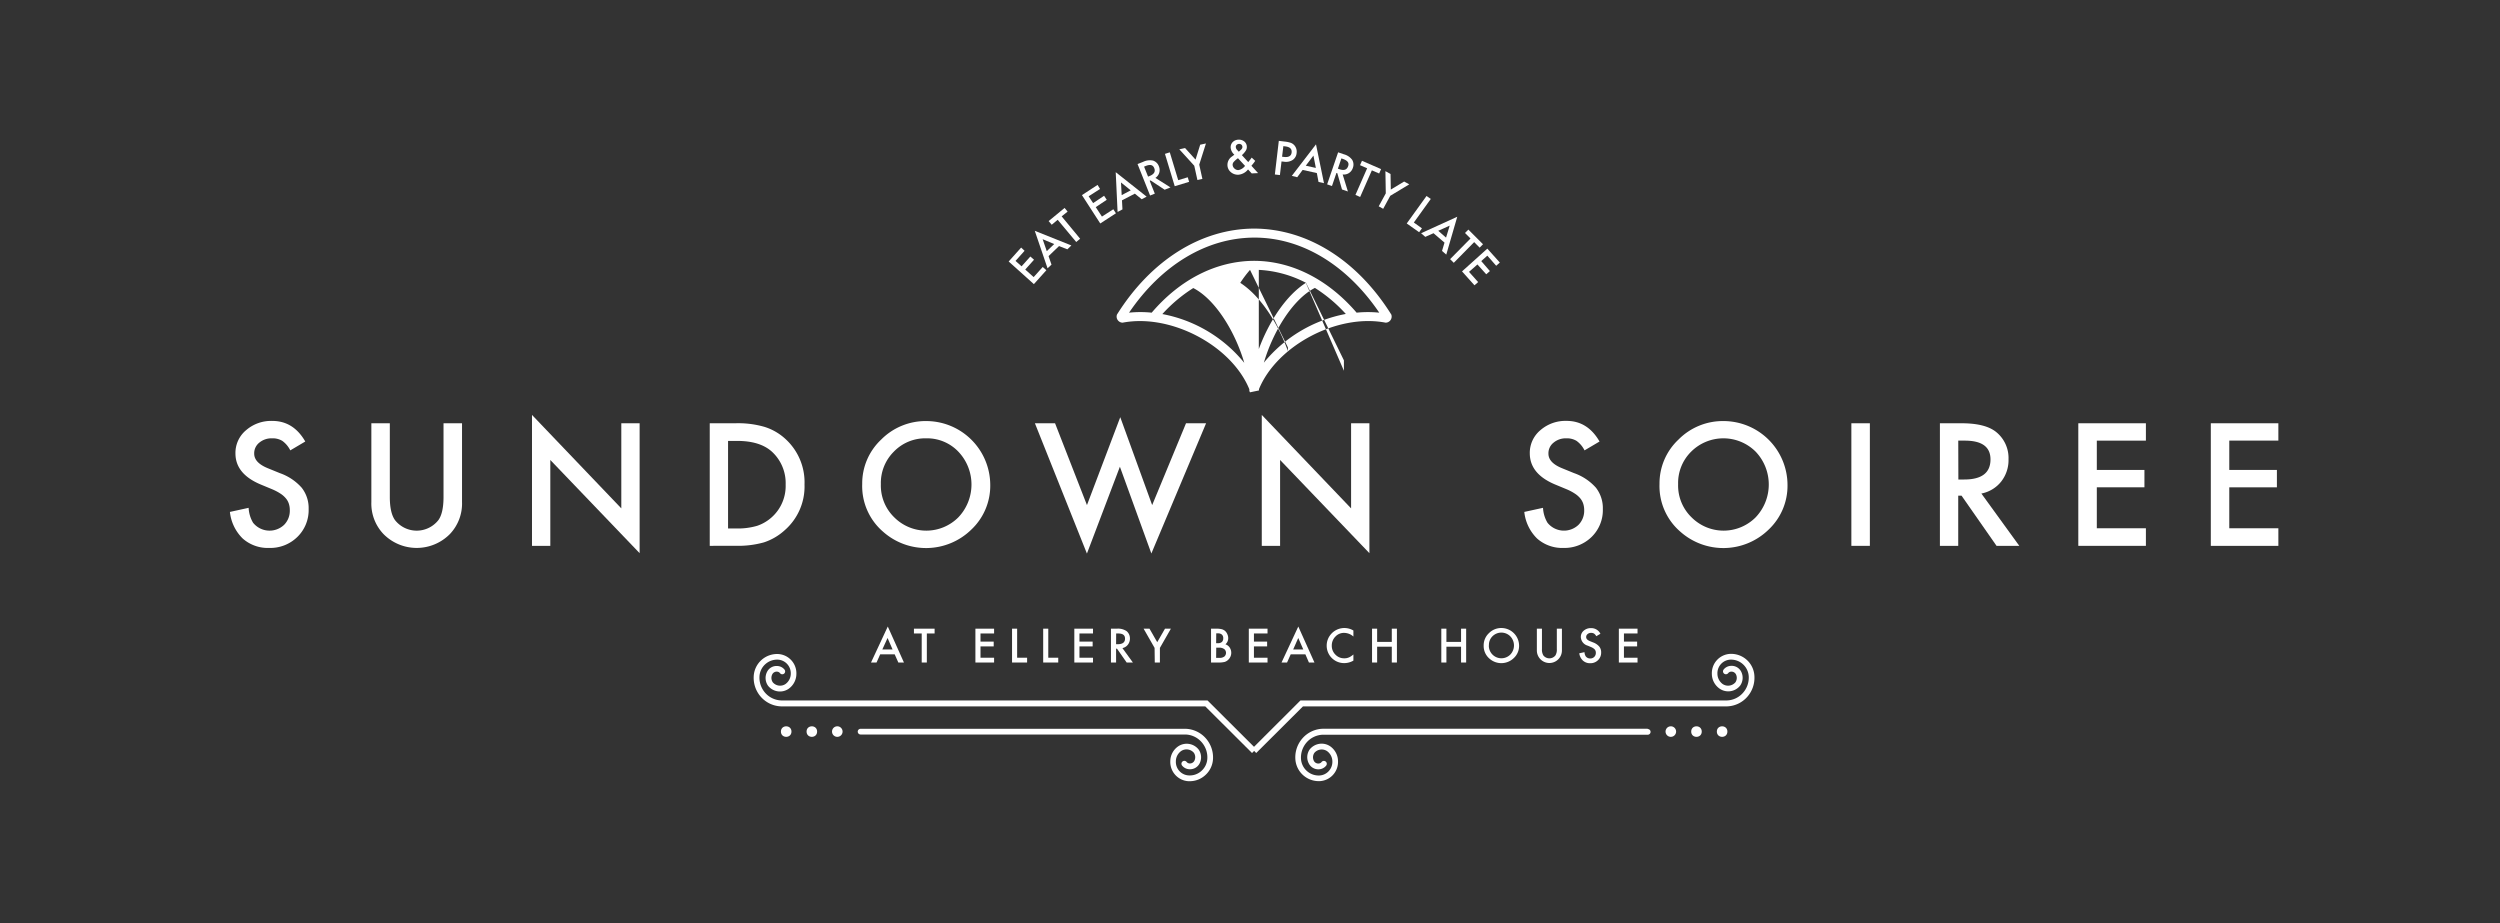 <?xml version="1.0" encoding="UTF-8"?> <svg xmlns="http://www.w3.org/2000/svg" id="Lager_1" data-name="Lager 1" viewBox="0 0 682.43 252"><rect x="0" y="0" width="682.43" height="252" fill="#333333" stroke="none"/><defs><style>.cls-1{fill:#fff;}</style></defs><path class="cls-1" d="M83.33,120.52l-4.09,2.42a7.06,7.06,0,0,0-2.19-2.6,5.1,5.1,0,0,0-2.79-.69,5.2,5.2,0,0,0-3.49,1.19,3.7,3.7,0,0,0-1.38,3q0,2.44,3.64,3.94l3.33,1.36a14.24,14.24,0,0,1,6,4,9,9,0,0,1,1.89,5.81,10.21,10.21,0,0,1-3.08,7.62,10.53,10.53,0,0,1-7.68,3A10.32,10.32,0,0,1,66.25,147a11.89,11.89,0,0,1-3.49-7.26l5.11-1.12a8.78,8.78,0,0,0,1.21,4.07,5.77,5.77,0,0,0,8.47.58,5.46,5.46,0,0,0,1.56-4,5.65,5.65,0,0,0-.27-1.79A4.36,4.36,0,0,0,78,136a6.54,6.54,0,0,0-1.48-1.28,14.39,14.39,0,0,0-2.16-1.14l-3.23-1.34q-6.87-2.89-6.86-8.49a8.05,8.05,0,0,1,2.88-6.3,10.4,10.4,0,0,1,7.16-2.55Q80.09,114.89,83.33,120.52Z"></path><path class="cls-1" d="M106.41,115.54v20.13q0,4.32,1.41,6.3a7.53,7.53,0,0,0,11.85,0q1.39-1.92,1.4-6.3V115.54h5.05v21.52a12.05,12.05,0,0,1-3.29,8.7,12.74,12.74,0,0,1-18.17,0,12.05,12.05,0,0,1-3.29-8.7V115.54Z"></path><path class="cls-1" d="M145.22,149V113.26l24.38,25.51V115.54h5V151l-24.38-25.44V149Z"></path><path class="cls-1" d="M193.74,149V115.54h7a25.71,25.71,0,0,1,8,1,15,15,0,0,1,5.69,3.31,16,16,0,0,1,5.18,12.41,15.82,15.82,0,0,1-5.4,12.47,15.66,15.66,0,0,1-5.67,3.32,25.87,25.87,0,0,1-7.86.93Zm5-4.74h2.27a18.8,18.8,0,0,0,5.65-.72,11.48,11.48,0,0,0,7.8-11.26,11.64,11.64,0,0,0-3.68-8.92q-3.32-3.06-9.77-3h-2.27Z"></path><path class="cls-1" d="M235.36,132.1A16.39,16.39,0,0,1,240.53,120a17.08,17.08,0,0,1,12.39-5.06,17.48,17.48,0,0,1,17.39,17.38,16.44,16.44,0,0,1-5.16,12.24,17.67,17.67,0,0,1-24.12.56A16.41,16.41,0,0,1,235.36,132.1Zm5.09.06a12.09,12.09,0,0,0,3.72,9.12,12.35,12.35,0,0,0,17.43-.06,13,13,0,0,0,0-17.93,11.79,11.79,0,0,0-8.79-3.64,11.91,11.91,0,0,0-8.82,3.64A12.06,12.06,0,0,0,240.45,132.16Z"></path><path class="cls-1" d="M288,115.54l8.71,22.34,9.09-24,8.71,24,9.24-22.34h5.48l-14.94,35.55-8.59-23.69-9,23.71-14.2-35.57Z"></path><path class="cls-1" d="M344.43,149V113.26l24.38,25.51V115.54h5V151l-24.38-25.44V149Z"></path><path class="cls-1" d="M436.63,120.52l-4.1,2.42a7,7,0,0,0-2.19-2.6,5.1,5.1,0,0,0-2.79-.69,5.16,5.16,0,0,0-3.48,1.19,3.68,3.68,0,0,0-1.39,3q0,2.44,3.64,3.94l3.33,1.36a14.28,14.28,0,0,1,6,4,9.08,9.08,0,0,1,1.88,5.81,10.2,10.2,0,0,1-3.07,7.62,10.57,10.57,0,0,1-7.69,3,10.32,10.32,0,0,1-7.19-2.57,11.94,11.94,0,0,1-3.49-7.26l5.11-1.12a8.76,8.76,0,0,0,1.22,4.07,5.76,5.76,0,0,0,8.46.58,5.46,5.46,0,0,0,1.56-4,5.65,5.65,0,0,0-.27-1.79,4.51,4.51,0,0,0-.84-1.49,6.6,6.6,0,0,0-1.49-1.28,13.47,13.47,0,0,0-2.16-1.14l-3.23-1.34q-6.86-2.89-6.86-8.49a8.05,8.05,0,0,1,2.88-6.3,10.42,10.42,0,0,1,7.17-2.55Q433.38,114.89,436.63,120.52Z"></path><path class="cls-1" d="M453,132.1A16.39,16.39,0,0,1,458.17,120a17,17,0,0,1,12.38-5.06,17.48,17.48,0,0,1,17.39,17.38,16.43,16.43,0,0,1-5.15,12.24,17.67,17.67,0,0,1-24.12.56A16.41,16.41,0,0,1,453,132.1Zm5.08.06a12.1,12.1,0,0,0,3.73,9.12,12.35,12.35,0,0,0,17.43-.06,13,13,0,0,0,0-17.93,12.46,12.46,0,0,0-17.6,0A12,12,0,0,0,458.08,132.16Z"></path><path class="cls-1" d="M510.42,115.54V149h-5.05V115.54Z"></path><path class="cls-1" d="M540.86,134.72,551.21,149H545l-9.55-13.69h-.91V149h-5V115.54h5.91q6.63,0,9.57,2.49a9.11,9.11,0,0,1,3.25,7.31,9.48,9.48,0,0,1-2,6.11A9.1,9.1,0,0,1,540.86,134.72Zm-6.28-3.83h1.61q7.15,0,7.16-5.48,0-5.13-7-5.13h-1.8Z"></path><path class="cls-1" d="M585.77,120.28h-13.4v8h13v4.74h-13v11.18h13.4V149H567.32V115.54h18.45Z"></path><path class="cls-1" d="M621.93,120.28h-13.4v8h13v4.74h-13v11.18h13.4V149H603.49V115.54h18.44Z"></path><path class="cls-1" d="M279.68,68.46l-2.47,2.76,1.65,1.48,2.4-2.68,1,.88-2.4,2.68,2.3,2.06,2.47-2.76,1,.88-3.41,3.8-6.88-6.18,3.4-3.8Z"></path><path class="cls-1" d="M289.09,67.17l-2.86,2.74.8,2.33-1.08,1L282.46,63l10,4-1.1,1.06Zm-1.32-.55-3.16-1.33,1.13,3.27Z"></path><path class="cls-1" d="M289.8,59.06l5.05,6.11-1.07.89L288.72,60l-1.63,1.35-.84-1,4.35-3.59.83,1Z"></path><path class="cls-1" d="M300.28,51.58l-3.11,2,1.22,1.86,3-2,.72,1.1-3,2,1.69,2.58,3.11-2,.71,1.1L300.34,61l-5-7.74,4.27-2.79Z"></path><path class="cls-1" d="M309.78,52.86l-3.51,1.83.13,2.47-1.33.7L304.56,47,313,53.68l-1.35.71Zm-1.12-.9L306,49.81l.19,3.45Z"></path><path class="cls-1" d="M315.39,48.56l4.12,2.6-1.59.63-3.85-2.54-.24.09,1.4,3.52-1.29.51-3.42-8.59,1.52-.6a4.15,4.15,0,0,1,2.72-.34,2.53,2.53,0,0,1,1.58,1.55,2.67,2.67,0,0,1,.1,1.78A2.58,2.58,0,0,1,315.39,48.56Zm-2-.35.41-.16c1.23-.49,1.65-1.2,1.28-2.14s-1.12-1.08-2.32-.61l-.46.19Z"></path><path class="cls-1" d="M319.32,41.58l2.3,7.6,2.6-.79.38,1.25-3.93,1.19L318,42Z"></path><path class="cls-1" d="M326,45.24l-4.08-4.48,1.57-.35,2.86,3.16,1.27-4.07,1.57-.34-1.83,5.78.86,3.9-1.36.3Z"></path><path class="cls-1" d="M339,42.35l1.76,1.93,0-.07.48-.59.44-.6.95.89a5.9,5.9,0,0,1-.41.58c-.17.22-.38.47-.62.76l1.82,2-1.74.09-1-1.09a3.75,3.75,0,0,1-2.58,1.44A2.93,2.93,0,0,1,336,47a2.54,2.54,0,0,1-.94-1.9,2.74,2.74,0,0,1,1.22-2.37l.58-.44,0,0,.08-.07a2.9,2.9,0,0,1-1-1.87,2,2,0,0,1,.54-1.55,2.26,2.26,0,0,1,1.58-.67,2.3,2.3,0,0,1,1.6.49,1.89,1.89,0,0,1,.69,1.41,1.84,1.84,0,0,1-.29,1.1A5.88,5.88,0,0,1,339,42.35Zm-1.07.84-.07.05a6.39,6.39,0,0,0-1.12,1,1.19,1.19,0,0,0-.27.77,1.48,1.48,0,0,0,.51,1,1.51,1.51,0,0,0,1.08.42,2.92,2.92,0,0,0,1.8-1.15Zm.22-1.78.11-.09.46-.41a2.63,2.63,0,0,0,.26-.29.86.86,0,0,0-.12-1.14,1,1,0,0,0-1.29.07.74.74,0,0,0-.23.58,1.24,1.24,0,0,0,.36.79l.37.4Z"></path><path class="cls-1" d="M349.82,44.07l-.44,3.72L348,47.63l1.08-9.18,1.57.19a7.37,7.37,0,0,1,1.73.36,2.47,2.47,0,0,1,1,.73,2.64,2.64,0,0,1,.56,2.05,2.51,2.51,0,0,1-1.08,1.89,3.36,3.36,0,0,1-2.37.47Zm.15-1.29.52.06c1.27.15,2-.26,2.09-1.24s-.49-1.5-1.8-1.65l-.46-.06Z"></path><path class="cls-1" d="M359.46,47.24l-3.87-.86-1.49,2L352.63,48l6.6-8.6L361.41,50l-1.49-.33Zm-.27-1.4-.66-3.37-2.09,2.76Z"></path><path class="cls-1" d="M366.51,47.62l1.43,4.65-1.61-.55-1.28-4.44-.24-.08-1.22,3.58-1.32-.45,3-8.75,1.55.53a4.11,4.11,0,0,1,2.28,1.51,2.51,2.51,0,0,1,.19,2.21,2.61,2.61,0,0,1-1.07,1.41A2.52,2.52,0,0,1,366.51,47.62Zm-1.3-1.57.42.14c1.25.43,2,.17,2.36-.79s-.15-1.55-1.36-2l-.47-.16Z"></path><path class="cls-1" d="M374.48,46.5l-3.2,7.27L370,53.2l3.19-7.26-1.94-.85.53-1.2L377,46.16l-.53,1.2Z"></path><path class="cls-1" d="M378.28,52.78l-.1-6.06,1.4.78.07,4.25,3.64-2.2,1.4.77-5.19,3.13L377.57,57l-1.22-.68Z"></path><path class="cls-1" d="M390.57,54.3l-4.63,6.44,2.21,1.59-.77,1.06L384,61l5.4-7.5Z"></path><path class="cls-1" d="M394.31,66.23l-3-2.57-2.25,1-1.14-1,9.87-4.49-3,10.33-1.16-1Zm.42-1.37,1-3.27L392.6,63Z"></path><path class="cls-1" d="M402.41,66.09l-5.57,5.65-1-1,5.57-5.64-1.51-1.5.92-.93,4,4-.92.93Z"></path><path class="cls-1" d="M408.42,72.55,406,69.79l-1.66,1.48L406.7,74l-1,.87-2.4-2.68L401,74.21,403.49,77l-1,.88-3.4-3.8L406,67.87l3.41,3.8Z"></path><path class="cls-1" d="M318,98.37m25.66,8.21a1.47,1.47,0,0,0,0-.21v-.14c4.88-11.91,21.43-20.69,34.58-18.15a1.66,1.66,0,0,0,1.55-2.21C370.48,71,356.89,62.5,342.5,62.4h-.3c-14.4.1-28,8.64-37.3,23.47a1.66,1.66,0,0,0,1.55,2.21c13.16-2.53,29.73,6.26,34.59,18.19a1.24,1.24,0,0,0,.17.82m25.64-8.72,0,2.84-10.39-24c-5.48,3.5-10.14,10.73-12.84,18.08V73.67A31.08,31.08,0,0,1,356.51,77.21Zm-15.29-3.54V95.84c-2.67-7.53-7.41-15-13-18.63A31,31,0,0,1,341.22,73.67ZM345,99c2.45-8.35,7.82-17.29,13.93-20.41a41,41,0,0,1,8.44,7.11A37.87,37.87,0,0,0,345,99ZM308.2,85.35c8.83-13,21.16-20.45,34.15-20.49s25.32,7.48,34.15,20.49a30.37,30.37,0,0,0-6.18,0c-7.72-9-17.57-14.07-27.83-14.15h-.28c-10.26.08-20.11,5.09-27.83,14.15A29.67,29.67,0,0,0,308.2,85.35Zm9.09.38a40.73,40.73,0,0,1,8.44-7.1c6.1,3.12,11.48,12.06,13.92,20.41A37.83,37.83,0,0,0,317.29,85.73Z"></path><path class="cls-1" d="M244.22,178.61h-3.95l-1,2.24h-1.51l4.58-9.83,4.41,9.83h-1.53Zm-.57-1.32-1.37-3.14-1.43,3.14Z"></path><path class="cls-1" d="M253,172.92v7.93h-1.4v-7.93h-2.12v-1.31h5.64v1.31Z"></path><path class="cls-1" d="M271.36,172.92h-3.71v2.22h3.6v1.31h-3.6v3.09h3.71v1.31h-5.1v-9.24h5.1Z"></path><path class="cls-1" d="M277.65,171.61v7.93h2.72v1.31h-4.11v-9.24Z"></path><path class="cls-1" d="M286.15,171.61v7.93h2.72v1.31h-4.11v-9.24Z"></path><path class="cls-1" d="M298.36,172.92h-3.7v2.22h3.6v1.31h-3.6v3.09h3.7v1.31h-5.1v-9.24h5.1Z"></path><path class="cls-1" d="M306.39,176.91l2.86,3.94h-1.7l-2.64-3.78h-.25v3.78h-1.4v-9.24h1.64a4.12,4.12,0,0,1,2.64.68,2.55,2.55,0,0,1,.9,2,2.67,2.67,0,0,1-.56,1.69A2.51,2.51,0,0,1,306.39,176.91Zm-1.73-1.06h.44c1.32,0,2-.5,2-1.51s-.64-1.42-1.93-1.42h-.49Z"></path><path class="cls-1" d="M315.17,176.86l-3-5.25h1.61l2.11,3.69,2.12-3.69h1.61l-3,5.25v4h-1.4Z"></path><path class="cls-1" d="M330.58,180.85v-9.24H332a6,6,0,0,1,1.48.14,2.28,2.28,0,0,1,.94.49,2.47,2.47,0,0,1,.61.88,2.56,2.56,0,0,1,.24,1.07,2.21,2.21,0,0,1-.76,1.69,2.22,2.22,0,0,1,1.16.88,2.6,2.6,0,0,1-.34,3.28,2.44,2.44,0,0,1-1,.64,6.35,6.35,0,0,1-1.58.17Zm1.39-5.27h.44a1.6,1.6,0,0,0,1.14-.35,1.34,1.34,0,0,0,.36-1,1.25,1.25,0,0,0-.37-1,1.52,1.52,0,0,0-1.08-.34H332Zm0,4h.86a2.1,2.1,0,0,0,1.39-.37,1.34,1.34,0,0,0,0-2,2.3,2.3,0,0,0-1.56-.41H332Z"></path><path class="cls-1" d="M346,172.92h-3.71v2.22h3.6v1.31h-3.6v3.09H346v1.31h-5.11v-9.24H346Z"></path><path class="cls-1" d="M356.33,178.61h-4l-1,2.24h-1.51l4.58-9.83,4.41,9.83H357.3Zm-.57-1.32-1.37-3.14L353,177.29Z"></path><path class="cls-1" d="M369.44,172.1v1.66a3.84,3.84,0,0,0-2.5-1,3.16,3.16,0,0,0-2.4,1,3.43,3.43,0,0,0-1,2.49,3.32,3.32,0,0,0,1,2.45,3.23,3.23,0,0,0,2.41,1,2.93,2.93,0,0,0,1.25-.24,3.13,3.13,0,0,0,.59-.32,5.27,5.27,0,0,0,.65-.49v1.68a5,5,0,0,1-2.51.68,4.75,4.75,0,0,1-4.78-4.75,4.73,4.73,0,0,1,1.17-3.15,4.82,4.82,0,0,1,6.12-1Z"></path><path class="cls-1" d="M375.92,175.22h4v-3.61h1.4v9.24h-1.4v-4.32h-4v4.32h-1.39v-9.24h1.39Z"></path><path class="cls-1" d="M394.83,175.22h4v-3.61h1.39v9.24h-1.39v-4.32h-4v4.32h-1.39v-9.24h1.39Z"></path><path class="cls-1" d="M405,176.19a4.54,4.54,0,0,1,1.44-3.36,4.72,4.72,0,0,1,3.42-1.4,4.85,4.85,0,0,1,4.81,4.81,4.53,4.53,0,0,1-1.43,3.38,4.88,4.88,0,0,1-6.67.16A4.55,4.55,0,0,1,405,176.19Zm1.41,0a3.43,3.43,0,0,0,5.85,2.5,3.59,3.59,0,0,0,0-5,3.43,3.43,0,0,0-4.86,0A3.31,3.31,0,0,0,406.44,176.21Z"></path><path class="cls-1" d="M420.91,171.61v5.57a3.07,3.07,0,0,0,.39,1.74,2.1,2.1,0,0,0,3.28,0,3,3,0,0,0,.39-1.74v-5.57h1.39v5.95a3.42,3.42,0,1,1-6.84,0v-5.95Z"></path><path class="cls-1" d="M436.87,173l-1.13.67a2,2,0,0,0-.6-.71,1.43,1.43,0,0,0-.78-.2,1.42,1.42,0,0,0-1,.33,1,1,0,0,0-.38.82c0,.45.33.81,1,1.09l.92.37a4,4,0,0,1,1.65,1.12,2.46,2.46,0,0,1,.52,1.6,2.81,2.81,0,0,1-.85,2.11,2.91,2.91,0,0,1-2.12.84,2.85,2.85,0,0,1-2-.71,3.3,3.3,0,0,1-1-2l1.42-.31a2.41,2.41,0,0,0,.33,1.13,1.48,1.48,0,0,0,1.26.59,1.46,1.46,0,0,0,1.08-.43,1.5,1.5,0,0,0,.43-1.11,1.63,1.63,0,0,0-.07-.5,1.53,1.53,0,0,0-.23-.41,2.16,2.16,0,0,0-.42-.35,2.94,2.94,0,0,0-.59-.31l-.9-.38a2.56,2.56,0,0,1-1.89-2.35,2.23,2.23,0,0,1,.79-1.74,2.9,2.9,0,0,1,2-.7A2.77,2.77,0,0,1,436.87,173Z"></path><path class="cls-1" d="M447,172.92h-3.71v2.22h3.6v1.31h-3.6v3.09H447v1.31h-5.1v-9.24H447Z"></path><path class="cls-1" d="M323.65,198.94H234.92a.78.78,0,0,0,0,1.56h88.7a6.08,6.08,0,0,1,4.31,2,6.26,6.26,0,0,1,1.64,4.51A4.81,4.81,0,0,1,328,210.4a4.73,4.73,0,0,1-3.47,1.27,3.69,3.69,0,0,1-3.55-3.86,3.46,3.46,0,0,1,1.46-2.81,2.63,2.63,0,0,1,3.45.49,2.14,2.14,0,0,1,.14,2.18,1.37,1.37,0,0,1-1.32.73,1.1,1.1,0,0,1-.8-.42.78.78,0,1,0-1.23,1,2.65,2.65,0,0,0,2,1,2.93,2.93,0,0,0,2.76-1.55,3.68,3.68,0,0,0-.24-3.82,4.15,4.15,0,0,0-5.54-.91,4.94,4.94,0,0,0-2.2,4.07,5.26,5.26,0,0,0,5,5.48h.28a6.29,6.29,0,0,0,4.31-1.69,6.37,6.37,0,0,0,2.07-4.43,7.9,7.9,0,0,0-2-5.63A7.7,7.7,0,0,0,323.65,198.94Z"></path><path class="cls-1" d="M228.6,198.26A1.44,1.44,0,1,0,230,199.7,1.44,1.44,0,0,0,228.6,198.26Z"></path><circle class="cls-1" cx="221.61" cy="199.7" r="1.44"></circle><circle class="cls-1" cx="214.61" cy="199.7" r="1.44"></circle><path class="cls-1" d="M449.78,198.93H361a7.68,7.68,0,0,0-5.41,2.55,7.85,7.85,0,0,0-2,5.63,6.4,6.4,0,0,0,6.38,6.12h.27a5.26,5.26,0,0,0,5-5.48,5,5,0,0,0-2.19-4.07,4.16,4.16,0,0,0-5.55.91,3.68,3.68,0,0,0-.23,3.82A2.9,2.9,0,0,0,360,210a2.67,2.67,0,0,0,2-1,.78.78,0,1,0-1.24-1,1.08,1.08,0,0,1-.79.42,1.35,1.35,0,0,1-1.32-.73,2.14,2.14,0,0,1,.14-2.18,2.63,2.63,0,0,1,3.44-.49,3.5,3.5,0,0,1,1.47,2.81,3.71,3.71,0,0,1-1,2.67,3.66,3.66,0,0,1-2.57,1.19,4.84,4.84,0,0,1-5-4.62,6.3,6.3,0,0,1,1.63-4.51,6.11,6.11,0,0,1,4.28-2h88.74a.78.78,0,1,0,0-1.56Z"></path><path class="cls-1" d="M456.09,198.26a1.44,1.44,0,1,0,1.44,1.44A1.44,1.44,0,0,0,456.09,198.26Z"></path><circle class="cls-1" cx="463.09" cy="199.7" r="1.44"></circle><circle class="cls-1" cx="470.09" cy="199.7" r="1.44"></circle><path class="cls-1" d="M472.29,178.49a5.27,5.27,0,0,0-5,5.48,4.94,4.94,0,0,0,2.2,4.07,4.15,4.15,0,0,0,5.54-.91,3.7,3.7,0,0,0,.24-3.83,2.9,2.9,0,0,0-2.76-1.54,2.65,2.65,0,0,0-2,1,.78.78,0,1,0,1.23,1,1.08,1.08,0,0,1,.8-.42,1.37,1.37,0,0,1,1.32.73,2.14,2.14,0,0,1-.14,2.18,2.64,2.64,0,0,1-3.45.49,3.48,3.48,0,0,1-1.46-2.81,3.71,3.71,0,0,1,3.55-3.87,4.85,4.85,0,0,1,5,4.63,6.26,6.26,0,0,1-1.64,4.51,6.07,6.07,0,0,1-4.28,2H355l-.23.22c-1.13,1.14-10.17,10.15-12.46,12.44l-12.47-12.44-.22-.22H213.25a6.12,6.12,0,0,1-4.31-2,6.3,6.3,0,0,1-1.63-4.51,4.85,4.85,0,0,1,5-4.63,3.73,3.73,0,0,1,3.55,3.87,3.49,3.49,0,0,1-1.47,2.81,2.63,2.63,0,0,1-3.44-.49,2.14,2.14,0,0,1-.14-2.18,1.36,1.36,0,0,1,1.32-.73,1.1,1.1,0,0,1,.79.41.78.78,0,0,0,1.1.15.79.79,0,0,0,.14-1.1,2.65,2.65,0,0,0-2-1,2.88,2.88,0,0,0-2.75,1.55,3.68,3.68,0,0,0,.23,3.82,4.16,4.16,0,0,0,5.55.91,5,5,0,0,0,2.2-4.07,5.27,5.27,0,0,0-5-5.48,6.4,6.4,0,0,0-6.65,6.11,7.85,7.85,0,0,0,2,5.63,7.7,7.7,0,0,0,5.44,2.55H329l12.77,12.73.57-.57.57.57,12.77-12.73H471.51a7.68,7.68,0,0,0,5.4-2.55,7.85,7.85,0,0,0,2-5.63A6.36,6.36,0,0,0,472.29,178.49Z"></path></svg> 